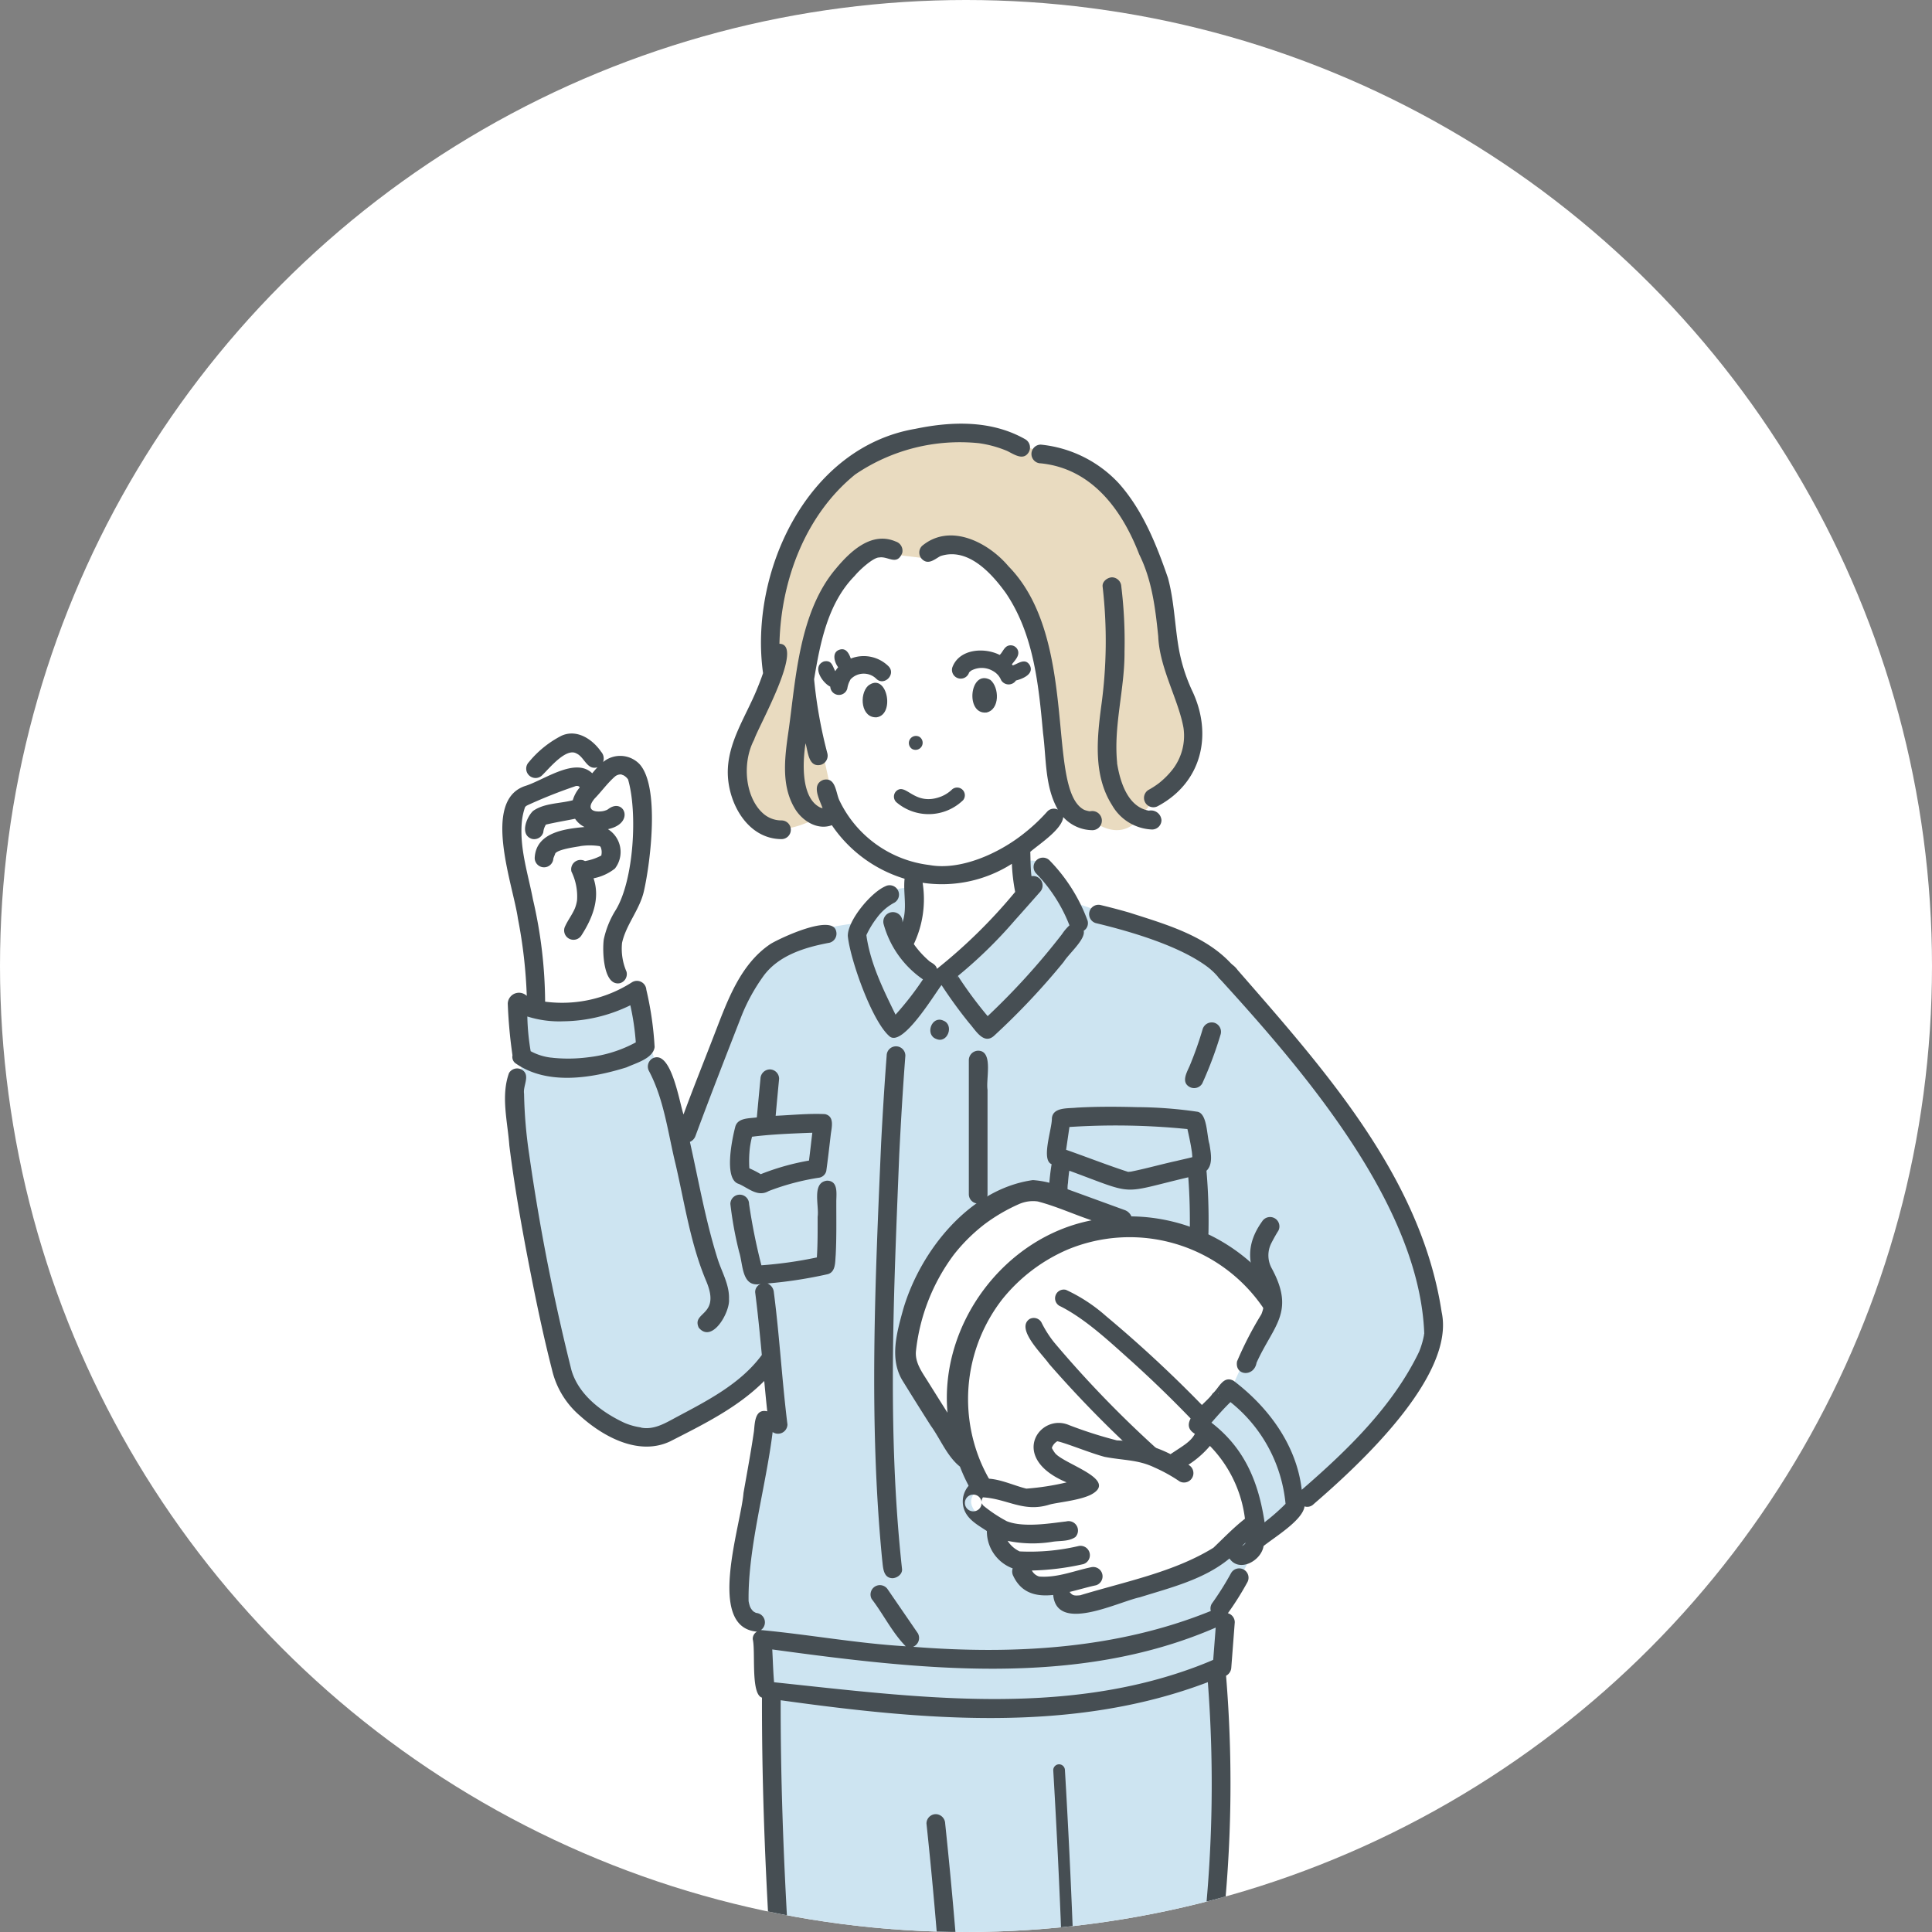 <svg xmlns="http://www.w3.org/2000/svg" xmlns:xlink="http://www.w3.org/1999/xlink" width="250" height="250" viewBox="0 0 250 250">
  <rect x="0" y="0" width="250" height="250" fill="#808080" stroke="none"/>
  <defs>
    <clipPath id="clip-path">
      <circle id="楕円形_140" data-name="楕円形 140" cx="125" cy="125" r="125" transform="translate(605 1250)" fill="#fff"/>
    </clipPath>
  </defs>
  <g id="グループ_6754" data-name="グループ 6754" transform="translate(-12606 -14451)">
    <circle id="楕円形_138" data-name="楕円形 138" cx="125" cy="125" r="125" transform="translate(12606 14451)" fill="#fff"/>
    <g id="マスクグループ_33" data-name="マスクグループ 33" transform="translate(12001 13201)" clip-path="url(#clip-path)">
      <g id="グループ_6720" data-name="グループ 6720" transform="translate(593.979 728.163)">
        <g id="グループ_6713" data-name="グループ 6713" transform="translate(76.638 577.869)">
          <g id="グループ_6712" data-name="グループ 6712" transform="translate(0 9.798)">
            <path id="パス_4015" data-name="パス 4015" d="M216.034,637.434l2.8,15.681s1.267,6.661,10.829,9.8a15.128,15.128,0,0,1-1.19,8.825,14.989,14.989,0,0,0,4.96,5.449L244.8,666.046l-.876-6.222s7.261-3,9.968-13.657-1.942-33.214-21.392-29.745S216.034,637.434,216.034,637.434Z" transform="translate(-177.419 -616.063)" fill="#fff"/>
            <path id="パス_4016" data-name="パス 4016" d="M81.748,756.692s3.568,1.742,12.045-.524c0,0-3.049-5.961-1.817-7.827s3.186-4.922,3.594-8.429,2.173-17.665-4.06-13.607c0,0-3.571-6.189-7.168-3.08a21.185,21.185,0,0,0-5.129,6.486l-.986,4.778C78.983,736.152,82.247,749.538,81.748,756.692Z" transform="translate(-78.228 -692.659)" fill="#fff"/>
          </g>
          <path id="パス_4017" data-name="パス 4017" d="M257.049,1184.224l.46-35.317-58.985,1.51,1.009,33.807Z" transform="translate(-164.919 -990.256)" fill="#cde4f1"/>
          <path id="パス_4018" data-name="パス 4018" d="M131.926,782.582s-3.819-.629-6.912,4.537c0,0-10.294,1.131-12.628,4.572s-10.048,23.379-10.048,23.379L98.3,803.154l-1.059-7s-8.315,4.253-16.5,1.379l.9,8.875a3.946,3.946,0,0,0-1.243,3.727c.344,2.563,6.857,36.19,6.857,36.19s6.3,10.229,13.663,6.1a89.555,89.555,0,0,0,12.834-8.792l1.077,6.2-2.071,2.6-3.691,22.882,3.691,3.682.459,7.1s37.137,7.269,58.773-2.226l.5-8.057,4.964-9.429s18.857-13.192,21.84-24.828-9.772-27.232-9.772-27.232l-16.663-21.3a30.5,30.5,0,0,0-16.625-7.5l-3.975-1.4s-1.615-6.117-5.731-4.948l.613,4.31-11.41,10.487-4.922-4.788S132.449,787.8,131.926,782.582Z" transform="translate(-79.754 -723.701)" fill="#cde4f1"/>
          <path id="パス_4019" data-name="パス 4019" d="M223.162,583.712a24.072,24.072,0,0,0-21.729-.3c-12.017,5.627-13.509,18.922-13.4,28.743l-1.168,3.381s-5.251,7.339-3.266,11.953,4.721,6.192,10.514,3.246h2.412l-4.069-18.58s3.97-18.962,11.62-15.425l4.232.518s1.844-3.116,4.227-1.817,7.473,4.577,9.285,10.1,1.358,26.164,7.8,25.635c0,0,3.247,2.778,5.835-.083l2.243-2.824s9.337-3.438,2.707-15.868C240.4,612.393,239.522,585.689,223.162,583.712Z" transform="translate(-153.838 -580.988)" fill="#e9dbc0"/>
        </g>
        <g id="グループ_6714" data-name="グループ 6714" transform="translate(76.022 576.66)">
          <path id="パス_4020" data-name="パス 4020" d="M236.491,696.567a.151.151,0,0,0,.048-.091A.531.531,0,0,1,236.491,696.567Z" transform="translate(-191.663 -663.005)" fill="#464e53"/>
          <path id="パス_4021" data-name="パス 4021" d="M231.451,683.344a4.561,4.561,0,0,0-4.876-.994c-.222-.627-.6-1.4-1.417-1.161-1.075.316-.73,1.6-.224,2.284a4.125,4.125,0,0,0-.367.51c-.376-.66-.438-1.476-1.477-1.259-1.588.639-.226,2.75.829,3.262a1.123,1.123,0,0,0,2.2.262,3.784,3.784,0,0,1,.193-.731l-.005,0c.031-.063.056-.134.053-.1a3.217,3.217,0,0,1,.187-.379,2.333,2.333,0,0,1,3.3-.1C230.863,686,232.483,684.389,231.451,683.344Z" transform="translate(-181.483 -651.956)" fill="#464e53"/>
          <path id="パス_4022" data-name="パス 4022" d="M243.622,697.067c-1.178,1.148-.888,4.217,1.141,4.072C247.208,700.743,246.02,695.165,243.622,697.067Z" transform="translate(-196.303 -663.146)" fill="#464e53"/>
          <path id="パス_4023" data-name="パス 4023" d="M295.579,698.973c1.75-.378,1.676-3.242.509-4.22C293.417,693.295,292.776,699.262,295.579,698.973Z" transform="translate(-232.933 -661.597)" fill="#464e53"/>
          <path id="パス_4024" data-name="パス 4024" d="M292.031,681.774c.371-.5.976-1.048.8-1.73a1,1,0,0,0-1.224-.695c-.586.164-.742.827-1.155,1.21-2.027-1.024-5.29-.78-6.141,1.65a1.134,1.134,0,0,0,2.179.626c.029-.063.493-.42.206-.209a2.854,2.854,0,0,1,2.851-.005,2.38,2.38,0,0,1,1.09,1.2,1.131,1.131,0,0,0,1.917.047c.879-.217,2.394-.844,1.785-1.985-.585-.96-1.451-.232-2.191.037C292.109,681.87,292.07,681.821,292.031,681.774Zm-5.576,1.117c-.005,0,0-.016.014-.032A.127.127,0,0,1,286.455,682.891Zm3.867.373h0C290.4,683.349,290.368,683.337,290.322,683.264Z" transform="translate(-226.092 -650.634)" fill="#464e53"/>
          <path id="パス_4025" data-name="パス 4025" d="M264.68,722.927a.917.917,0,0,0,.951-1.567A.917.917,0,0,0,264.68,722.927Z" transform="translate(-211.657 -680.836)" fill="#464e53"/>
          <path id="パス_4026" data-name="パス 4026" d="M257.713,745.5a1,1,0,0,0,0,1.407,6.412,6.412,0,0,0,8.661-.243,1,1,0,0,0-1.407-1.407,4.47,4.47,0,0,1-1.347.9C260.071,747.6,259,744.3,257.713,745.5Z" transform="translate(-206.749 -697.946)" fill="#464e53"/>
          <path id="パス_4027" data-name="パス 4027" d="M353.689,677.331a6.244,6.244,0,0,0,5.178,3.14,1.222,1.222,0,0,0,1.21-1.21,1.36,1.36,0,0,0-1.633-1.229c-.244-.014.08.005.076.013-2.775-.432-3.786-3.69-4.18-6.106v0c-.015-.1-.008-.162,0-.094-.487-4.823,1-9.594.954-14.427a58.283,58.283,0,0,0-.413-8.37,1.241,1.241,0,0,0-1.21-1.21c-.59.026-1.292.537-1.21,1.21a61.245,61.245,0,0,1-.183,15.482C351.718,668.8,351.255,673.509,353.689,677.331Z" transform="translate(-274.783 -627.956)" fill="#464e53"/>
          <path id="パス_4028" data-name="パス 4028" d="M360.814,733.871a.3.3,0,0,0,0-.091A.6.6,0,0,1,360.814,733.871Z" transform="translate(-281.256 -689.888)" fill="#464e53"/>
          <path id="パス_4029" data-name="パス 4029" d="M296.7,585.693l.053.006Z" transform="translate(-235.056 -583.17)" fill="#464e53"/>
          <path id="パス_4030" data-name="パス 4030" d="M243.02,683.585c.62-1.016,2.851-2.915,2.583-4.018a1.164,1.164,0,0,0,.5-1.314,22.055,22.055,0,0,0-4.934-7.808,1.21,1.21,0,0,0-1.711,1.711,20.168,20.168,0,0,1,4.3,6.708,6.338,6.338,0,0,0-.967,1.144l-.11.142a91.033,91.033,0,0,1-9.506,10.463,52.74,52.74,0,0,1-3.851-5.2,59.278,59.278,0,0,0,7.364-7.193c1.093-1.217,2.174-2.445,3.257-3.672a1.22,1.22,0,0,0-1.1-2.043c-.13-1.048-.118-2.1-.154-3.154,1.206-1.032,4.119-2.917,4.261-4.5a5.169,5.169,0,0,0,3.814,1.7,1.239,1.239,0,1,0-.3-2.452c-.012.014-.106,0-.159,0l.019,0a3.99,3.99,0,0,1-.718-.2l.033.006c-4.964-2.627-.547-22.116-9.772-31.5-2.634-3.127-7.569-5.654-11.188-2.638a1.214,1.214,0,0,0,0,1.711c.809.79,1.619.021,2.373-.391,3.548-1.185,6.614,2.192,8.488,4.8,3.609,5.354,4.227,11.868,4.8,18.118.433,3.31.215,6.9,1.918,9.885a1.164,1.164,0,0,0-1.355.228,23.321,23.321,0,0,1-3.011,2.833c-3.348,2.678-8.3,4.835-12.244,4.11a14.878,14.878,0,0,1-11.629-8.3c-.52-1.006-.455-3.1-2.094-2.726-1.643.6-.5,2.555-.112,3.668a1.29,1.29,0,0,1-.344-.106c-2.393-1.218-2.282-5.6-1.863-8.289.327,1.068.356,3.157,1.978,2.785a1.233,1.233,0,0,0,.845-1.488,60.042,60.042,0,0,1-1.715-9.586c.786-4.711,1.771-9.833,5.239-13.364.753-.912,2.495-2.427,3.181-2.391,1.139-.213,2.284,1.126,2.982-.58a1.247,1.247,0,0,0-.845-1.488c-3.122-1.342-5.866,1.262-7.725,3.5-4.764,5.581-5.205,14.31-6.1,20.717-.483,3.381-1.089,7.161.732,10.263.936,1.635,2.95,2.932,4.832,2.228a17.5,17.5,0,0,0,9.412,6.929c-.2,1.847.373,3.827-.277,5.661a1.24,1.24,0,1,0-2.445.175,12.812,12.812,0,0,0,5.1,7.188,39.542,39.542,0,0,1-3.548,4.564c-1.583-3.236-3.217-6.533-3.753-10.133,0,0-.009-.077-.02-.161a11.916,11.916,0,0,1,1.264-2.109l-.027.031c.015-.015.079-.1.075-.092a6.678,6.678,0,0,1,2.344-2.047,1.211,1.211,0,0,0-1.221-2.09c-1.85.8-4.872,4.417-4.838,6.428.3,3.033,3.168,11.179,5.461,13.028,1.718,1.2,5.661-5.36,6.65-6.664l.028,0a60.67,60.67,0,0,0,3.574,4.909c.793.871,1.838,2.809,3.172,1.669A92.35,92.35,0,0,0,243.02,683.585ZM215.456,665.2Zm6.937,12.156c-.009.071-.015.095,0,0Zm1.667,4.52c-.156-.188-.3-.386-.441-.586a13.551,13.551,0,0,0,1.138-7.935,16.841,16.841,0,0,0,11.55-2.454,24.346,24.346,0,0,0,.426,3.637,68.464,68.464,0,0,1-10.125,9.957c-.084-.474-.536-.7-.913-.941A12.228,12.228,0,0,1,224.06,681.878Zm5.186,3.87a1.4,1.4,0,0,0,0-.273l.014-.011A.494.494,0,0,1,229.247,685.747Z" transform="translate(-170.372 -613.948)" fill="#464e53"/>
          <path id="パス_4031" data-name="パス 4031" d="M249.181,805.835c.027-.032.044-.055.049-.061C249.213,805.794,249.2,805.813,249.181,805.835Z" transform="translate(-200.808 -741.77)" fill="#464e53"/>
          <path id="パス_4032" data-name="パス 4032" d="M186.635,875.768a1.243,1.243,0,0,0-1.21,1.21c-.158,1.666-.317,3.332-.467,5-.987.147-2.507.026-2.8,1.25-.4,1.536-1.514,6.789.465,7.357,1.261.542,2.449,1.752,3.874.921a31.312,31.312,0,0,1,6.6-1.74,1.16,1.16,0,0,0,.845-.845c.22-1.579.4-3.164.584-4.748.118-.922.509-2.333-.749-2.62-2.121-.1-4.262.123-6.385.218q.217-2.4.448-4.792A1.215,1.215,0,0,0,186.635,875.768Zm-1.361,13.626c0-.012.011-.014.028-.013A.112.112,0,0,0,185.274,889.393Zm6.406-5.416.457-.014c-.146,1.2-.279,2.4-.43,3.6a31.464,31.464,0,0,0-6.243,1.761,13.107,13.107,0,0,0-1.476-.76,15.106,15.106,0,0,1,.078-2.734q.1-.682.269-1.352C186.77,884.171,189.228,884.077,191.679,883.977Z" transform="translate(-152.024 -792.21)" fill="#464e53"/>
          <path id="パス_4033" data-name="パス 4033" d="M345.448,755.452c.113.042.233.045,0,0Z" transform="translate(-270.183 -705.506)" fill="#464e53"/>
          <path id="パス_4034" data-name="パス 4034" d="M348.039,756.136c.02-.01-.016-.021-.14,0A1.2,1.2,0,0,1,348.039,756.136Z" transform="translate(-271.949 -705.99)" fill="#464e53"/>
          <path id="パス_4035" data-name="パス 4035" d="M193.961,699.355c.013-.033.014-.036-.033.078Z" transform="translate(-160.99 -665.065)" fill="#464e53"/>
          <path id="パス_4036" data-name="パス 4036" d="M187.382,630.419a1.21,1.21,0,0,0,0-2.42,3.544,3.544,0,0,1-2.239-.786c-2.4-1.962-2.975-6.544-1.267-9.721l-.018.021c.558-1.7,6.584-12.3,3.261-12.373.188-8.17,3.334-16.657,9.8-21.905a24.088,24.088,0,0,1,15.992-4.051c-.049-.006-.014,0,.053.006h0a14.589,14.589,0,0,1,3.6.992c.874.415,2.12,1.345,2.818.162a1.231,1.231,0,0,0-.434-1.655c-4.36-2.492-9.468-2.354-14.241-1.362-14.029,2.378-21.528,18.583-19.709,31.612-.239.714-.513,1.415-.8,2.109l.008-.02c-1.442,3.539-3.833,6.921-3.771,10.881C180.5,625.83,183.028,630.4,187.382,630.419Zm-3.837-5.451a.188.188,0,0,1-.029-.059A.494.494,0,0,0,183.545,624.967Z" transform="translate(-151.26 -576.66)" fill="#464e53"/>
          <path id="パス_4037" data-name="パス 4037" d="M192.777,722.74c.044-.051.026-.035,0,0Z" transform="translate(-160.161 -681.908)" fill="#464e53"/>
          <path id="パス_4038" data-name="パス 4038" d="M322.394,588.8c6.787.689,10.621,6.3,12.734,11.782,1.647,3.308,2.092,6.971,2.46,10.6.158,4.094,2.614,8.186,3.267,11.834a7.129,7.129,0,0,1-1.422,5.414,10.642,10.642,0,0,1-1.763,1.761,10.869,10.869,0,0,1-1.352.874,1.211,1.211,0,0,0,1.222,2.09c5.74-3.069,7.145-9.351,4.393-15.026a22.206,22.206,0,0,1-1.745-5.726c-.471-2.923-.562-5.909-1.341-8.776-1.5-4.336-3.259-8.755-6.346-12.227a15.913,15.913,0,0,0-10.107-5.022A1.21,1.21,0,0,0,322.394,588.8Z" transform="translate(-252.715 -583.667)" fill="#464e53"/>
          <path id="パス_4039" data-name="パス 4039" d="M251.514,879.191c.215-4.279.467-8.556.794-12.828a1.21,1.21,0,0,0-2.42,0c-.288,3.758-.517,7.521-.715,11.284-.778,17.949-1.614,36.017.131,53.931.123.928.085,2.394,1.36,2.4.583-.026,1.3-.538,1.21-1.21C249.928,914.987,250.806,897.021,251.514,879.191Z" transform="translate(-200.155 -784.582)" fill="#464e53"/>
          <path id="パス_4040" data-name="パス 4040" d="M275.935,852.849c-1.488-.685-2.4,1.813-.932,2.368C276.491,855.9,277.4,853.4,275.935,852.849Z" transform="translate(-218.879 -775.609)" fill="#464e53"/>
          <path id="パス_4041" data-name="パス 4041" d="M352.94,800.49q-1.84-.531-3.7-.974a1.211,1.211,0,0,0-.643,2.333c4.836,1.161,10.876,2.993,14.445,5.646a8.867,8.867,0,0,1,1.528,1.474,1.21,1.21,0,0,0,1.711-1.711C362.883,803.462,357.638,802,352.94,800.49Z" transform="translate(-271.824 -737.228)" fill="#464e53"/>
          <path id="パス_4042" data-name="パス 4042" d="M78.035,744.105a63.305,63.305,0,0,1,1.15,10.024,1.453,1.453,0,0,0-2.46,1,63.117,63.117,0,0,0,.611,6.691,1.041,1.041,0,0,0,.33.987c4.112,2.944,9.9,1.988,14.438.567,1.191-.55,3.44-1.14,3.625-2.623a42.64,42.64,0,0,0-1.073-7.42,1.22,1.22,0,0,0-1.825-.984,16.746,16.746,0,0,1-11.272,2.531,59.767,59.767,0,0,0-1.578-13.248c-.634-3.319-1.758-6.642-1.429-10.059a8.408,8.408,0,0,1,.391-1.81c.081-.19.271-.265.446-.353a64.543,64.543,0,0,1,6.17-2.44c-.046.009-.191.006.028,0,.171-.015.382,0,.448.193a4.535,4.535,0,0,0-.9,1.654c-1.7.448-3.66.346-5.138,1.382-.865.828-1.736,3.085-.164,3.611a1.226,1.226,0,0,0,1.489-.845,2.208,2.208,0,0,1,.346-1c1.246-.292,2.514-.5,3.768-.753a3.148,3.148,0,0,0,1.221,1.069c-2.611.232-6.3.722-6.446,4.012a1.208,1.208,0,0,0,2.414.061c.074-.237.18-.439.256-.672.405-.494,2.279-.77,3.264-.927l-.126.01a8.107,8.107,0,0,1,2.649,0c.016.036.038.079.062.123-.017-.137.044.079.071.105l-.018-.02a1.7,1.7,0,0,1,.038,1,7.011,7.011,0,0,1-2.1.713,1.212,1.212,0,0,0-1.753,1.365,7.313,7.313,0,0,1,.718,3.782c0-.014,0-.021,0-.033a4.786,4.786,0,0,1-.339,1.161q.123-.288.048-.116c-.341.785-.872,1.467-1.23,2.242a1.211,1.211,0,0,0,2.09,1.221c1.418-2.206,2.463-4.766,1.571-7.391a6.443,6.443,0,0,0,2.761-1.259,3.482,3.482,0,0,0-.9-5.1c3.605-.76,2.044-4.2,0-2.565a2.127,2.127,0,0,1-.757.248q-.2.032.069-.008c-1.411.189-2.1-.355-1.044-1.624.909-.932,1.674-2.022,2.657-2.875a1.167,1.167,0,0,1,.8-.258c.111.051.328.14.234.084a1.706,1.706,0,0,1,.646.561c1.245,4.282.753,12.973-1.566,16.85a11.8,11.8,0,0,0-1.573,3.836c-.207,1.436-.085,6.12,2.093,5.68a1.224,1.224,0,0,0,.845-1.489,7.465,7.465,0,0,1-.577-3.724c.532-2.428,2.347-4.36,2.856-6.817.832-3.731,2.043-13.469-.611-16.335a3.473,3.473,0,0,0-4.7-.249,1.3,1.3,0,0,0-.249-1.326c-1.118-1.622-3.132-2.977-5.123-2.083a13.263,13.263,0,0,0-4.234,3.42,1.21,1.21,0,0,0,1.711,1.711c.917-.876,3.117-3.645,4.474-2.82,1.012.459,1.36,2.213,2.7,1.765-.243.254-.455.523-.684.786-2.212-2.138-6.266.909-8.7,1.651C73.312,728.885,77.437,739.833,78.035,744.105Zm5.883,13.312a20.2,20.2,0,0,0,8.668-2.072,32.553,32.553,0,0,1,.706,4.8,16.786,16.786,0,0,1-6.119,1.923,19.989,19.989,0,0,1-4.849.052h.009a7.337,7.337,0,0,1-2.644-.833,30.061,30.061,0,0,1-.431-4.492A13.692,13.692,0,0,0,83.918,757.418Zm-2.257-25.5h0v0Zm-.028.052.006,0C81.594,732.033,81.508,732.1,81.632,731.974Zm1.4,3.552c-.046.041-.044.034,0,0Zm8.111-10.044c-.094.023-.058.011,0,0ZM88.87,735.945l-.016.009a.057.057,0,0,0,0-.013C88.893,735.906,88.916,735.9,88.87,735.945Zm-.022,0-.006.012-.01.006Zm-.025.029c-.006.034-.049.072-.047.1A.179.179,0,0,1,88.823,735.978Zm.946-6.055a.2.2,0,0,1-.072.059Zm-.255.158a.237.237,0,0,1-.1.045ZM85.8,726.96c.191,0,.065.008,0,0Zm-6.442,2.448a.239.239,0,0,1,.03-.015Z" transform="translate(-76.022 -680.085)" fill="#464e53"/>
          <path id="パス_4043" data-name="パス 4043" d="M121.525,772.813a.238.238,0,0,0,.053.086C121.564,772.872,121.543,772.848,121.525,772.813Z" transform="translate(-108.813 -718.017)" fill="#464e53"/>
          <path id="パス_4044" data-name="パス 4044" d="M110.6,797.136c0-.072-.015-.092,0,.085C110.6,797.192,110.6,797.165,110.6,797.136Z" transform="translate(-100.933 -735.507)" fill="#464e53"/>
          <path id="パス_4045" data-name="パス 4045" d="M98.616,870.318a.515.515,0,0,0,.055.006C98.776,870.329,98.875,870.3,98.616,870.318Z" transform="translate(-92.304 -788.28)" fill="#464e53"/>
          <path id="パス_4046" data-name="パス 4046" d="M140.516,1041.688c.05,0,.068,0,0,0Z" transform="translate(-122.499 -911.78)" fill="#464e53"/>
          <path id="パス_4047" data-name="パス 4047" d="M170.471,973.88c-.052-.121-.139-.3,0,0Z" transform="translate(-144.032 -862.797)" fill="#464e53"/>
          <path id="パス_4048" data-name="パス 4048" d="M143.564,827.774c1.96,3.721,2.447,8.05,3.444,12.1,1.181,5.115,1.944,10.408,4.033,15.256l-.03-.063c1.8,4.406-1.97,3.8-1.025,5.884,1.737,2.111,4.067-2.021,3.916-3.672.079-1.913-.97-3.565-1.508-5.337-1.54-4.916-2.424-10-3.548-15.024a1.316,1.316,0,0,0,.726-.79c1.939-5.23,3.968-10.425,5.995-15.622l0,0a24,24,0,0,1,2.788-5.039l-.025.031c1.971-2.736,5.421-3.766,8.594-4.355a1.213,1.213,0,0,0,.845-1.488c-.492-2.282-7.21.873-8.479,1.64-3.969,2.649-5.618,7.441-7.272,11.693-1.331,3.459-2.721,6.9-4,10.378-.537-1.538-1.6-8.512-4.021-7.248A1.226,1.226,0,0,0,143.564,827.774Z" transform="translate(-124.572 -743.98)" fill="#464e53"/>
          <path id="パス_4049" data-name="パス 4049" d="M196.948,832.361c.062-.077.071-.089.059-.074Z" transform="translate(-163.167 -760.872)" fill="#464e53"/>
          <path id="パス_4050" data-name="パス 4050" d="M186.98,850.209l0,.006C187.137,849.939,187.013,850.128,186.98,850.209Z" transform="translate(-155.981 -773.692)" fill="#464e53"/>
          <path id="パス_4051" data-name="パス 4051" d="M293.32,867.108a1.231,1.231,0,0,0-1.21,1.21v17.359a1.21,1.21,0,0,0,2.42,0V872.161C294.3,870.8,295.314,867.123,293.32,867.108Z" transform="translate(-231.745 -785.97)" fill="#464e53"/>
          <path id="パス_4052" data-name="パス 4052" d="M395.281,913.262c0-.008,0-.016,0-.024C395.268,913.153,395.216,912.932,395.281,913.262Z" transform="translate(-306.071 -819.104)" fill="#464e53"/>
          <path id="パス_4053" data-name="パス 4053" d="M349.31,897.913c-.352-1.089-.269-3.9-1.524-4.179a55.609,55.609,0,0,0-7.837-.6c-2.613-.067-5.239-.086-7.849.067-1.085.124-3.07-.095-3.178,1.4.019,1.371-1.431,5.36-.034,5.914a29.852,29.852,0,0,0-.394,4.8,1.222,1.222,0,0,0,1.21,1.21c1.777-.151,1.067-2.354,1.3-3.56.03-.409.068-.818.119-1.224q.026-.2-.011.077a3.371,3.371,0,0,1,.071-.457c8.765,3.225,6.348,2.99,15.39.85.175,2.373.233,4.766.192,7.143a1.21,1.21,0,0,0,2.42,0,74.726,74.726,0,0,0-.259-7.988C349.814,900.53,349.481,899,349.31,897.913Zm-1.916,1.619h0l.034-.025Zm-2.3.551c-2,.434-3.968,1-5.97,1.4a2.589,2.589,0,0,0-.329.03c-2.7-.873-5.351-1.923-8.032-2.86q.215-1.475.43-2.951a92.535,92.535,0,0,1,15.268.269c.215.964.429,1.93.567,2.908l0-.024c.03.251.054.5.063.754C346.422,899.782,345.755,899.921,345.091,900.083Z" transform="translate(-257.81 -804.693)" fill="#464e53"/>
          <path id="パス_4054" data-name="パス 4054" d="M396.034,854.047a1.235,1.235,0,0,0-1.489.845,46.653,46.653,0,0,1-1.685,4.758c-.352.814-1.116,2.08-.021,2.7a1.224,1.224,0,0,0,1.655-.434,49.694,49.694,0,0,0,2.385-6.376A1.223,1.223,0,0,0,396.034,854.047Z" transform="translate(-303.926 -776.533)" fill="#464e53"/>
          <path id="パス_4055" data-name="パス 4055" d="M273.8,1235.991h2.42q-.587-7.025-1.327-14.04a1.245,1.245,0,0,0-1.21-1.21,1.218,1.218,0,0,0-1.21,1.21Q273.219,1228.966,273.8,1235.991Z" transform="translate(-217.589 -1040.814)" fill="#464e53"/>
          <path id="パス_4056" data-name="パス 4056" d="M110.81,915.814c.123,1.31.248,2.619.389,3.927-1.6-.371-1.606,1.465-1.716,2.557-.39,2.676-.887,5.334-1.355,8-.332,4.241-4.868,17.407,1.741,17.951a1.063,1.063,0,0,0-.544.992c.383,1.563-.291,7.1,1.192,7.547-.025,10.128.339,20.235.931,30.33h2.419c-.585-9.982-.947-19.976-.93-29.99,18.262,2.54,37.677,4.366,55.275-2.34a173.821,173.821,0,0,1-.554,32.33h2.4a170.469,170.469,0,0,0,.512-33.162,1.266,1.266,0,0,0,.678-1.072l.448-5.847a1.215,1.215,0,0,0-.891-1.17,38.484,38.484,0,0,0,2.508-3.983,1.21,1.21,0,0,0-2.09-1.221,38.538,38.538,0,0,1-2.506,3.98,1.221,1.221,0,0,0-.122.932c-12.155,4.937-25.531,5.662-38.522,4.637a1.235,1.235,0,0,0,.617-1.748l-3.886-5.661a1.211,1.211,0,0,0-2.09,1.222c1.519,1.98,2.665,4.357,4.405,6.119-6.276-.37-12.511-1.517-18.737-2.1a1.22,1.22,0,0,0-.541-2.205.639.639,0,0,1-.1-.022c-.045,0-.306-.176-.3-.154a1.8,1.8,0,0,1-.474-.659,4.223,4.223,0,0,1-.182-.715c-.1-6.851,2.228-14.706,3.112-21.867a1.222,1.222,0,0,0,1.917-.979c-.707-5.684-1.021-11.41-1.759-17.091a1.36,1.36,0,0,0-.819-1.155,58.088,58.088,0,0,0,7.781-1.2c1.063-.281.959-1.6,1.04-2.467.118-2.265.075-4.534.079-6.8-.021-1.043.334-2.8-1.192-2.837-2.03.227-1,3.278-1.224,4.678,0,1.752.016,3.507-.1,5.255a53.255,53.255,0,0,1-7.178,1.019,76.388,76.388,0,0,1-1.594-7.929,1.21,1.21,0,0,0-2.42,0,47.86,47.86,0,0,0,1.14,6.224c.525,1.619.294,4.61,2.787,4.124a1.1,1.1,0,0,0-.717,1.083c.345,2.694.608,5.4.86,8.1-2.776,3.768-7.108,5.946-11.145,8.1-1.409.761-2.869,1.639-4.536,1.294l.118-.005a8.258,8.258,0,0,1-2.221-.608c-2.908-1.356-5.912-3.606-6.847-6.8a273.525,273.525,0,0,1-5.475-27.95,59.946,59.946,0,0,1-.66-7.824c-.175-1.051.882-2.42-.291-3.123a1.227,1.227,0,0,0-1.656.434c-1.08,2.971-.177,6.325.041,9.393.65,5.19,1.558,10.349,2.557,15.483.878,4.516,1.815,9.03,2.957,13.487a11.142,11.142,0,0,0,3.664,6.016c3.022,2.726,7.617,5.2,11.644,3.279C102.923,921.439,107.382,919.26,110.81,915.814Zm58.417,31.914q-.16,2.086-.32,4.171c-.711.315-1.434.6-2.161.876-17.512,6.574-36.617,3.924-54.664,2.024-.122-1.413-.154-2.83-.235-4.246C130.778,953.135,151.2,955.562,169.227,947.727Z" transform="translate(-76.919 -791.939)" fill="#464e53"/>
          <path id="パス_4057" data-name="パス 4057" d="M347.406,1164.63Z" transform="translate(-271.577 -1000.378)" fill="#464e53"/>
          <path id="パス_4058" data-name="パス 4058" d="M332.232,1219.348h1.514q-.2-5.112-.448-10.221-.262-5.364-.578-10.724a.773.773,0,0,0-.756-.756.763.763,0,0,0-.756.756q.563,9.563.957,19.135C332.189,1218.141,332.208,1218.745,332.232,1219.348Z" transform="translate(-259.919 -1024.171)" fill="#464e53"/>
        </g>
        <g id="グループ_6716" data-name="グループ 6716" transform="translate(126.859 674.541)">
          <path id="パス_4059" data-name="パス 4059" d="M291.728,936.383l-12.389-4.46s-16.6,3.96-16.624,22.023c0,2.12,7.628,11.484,7.628,11.484s1.689,8.881,9.987,12.58,19.785,6.438,28.2-4.521,6.522-21.286,1.17-28.889S291.728,936.383,291.728,936.383Z" transform="translate(-261.398 -930.56)" fill="#fff"/>
          <g id="グループ_6715" data-name="グループ 6715" transform="translate(0 0)">
            <path id="パス_4060" data-name="パス 4060" d="M307.643,941.751a23.732,23.732,0,0,0-19.078-10.012,1.474,1.474,0,0,0-.894-.827l-7.7-2.808a12.073,12.073,0,0,0-4.151-1.06c-8.177,1.143-14.539,9.11-16.772,16.684-.84,3.044-1.859,6.522-.012,9.4q1.763,2.856,3.565,5.688c1.252,1.733,2.109,3.971,3.784,5.308,3.973,10.458,15.834,16.771,26.739,14.378C309.5,975.438,317.5,955.174,307.643,941.751Zm-2.712.881-.063-.082A.853.853,0,0,1,304.931,942.633Zm-8.452-6.542-.105-.044A.969.969,0,0,1,296.479,936.09Zm-34.264,16.989c-.732-1.169-1.631-2.37-1.535-3.823a25.393,25.393,0,0,1,4.884-12.526l-.033.039a22.5,22.5,0,0,1,3.868-3.887l-.046.032a22.62,22.62,0,0,1,4.894-2.862l-.186.082a4.453,4.453,0,0,1,2.45-.318l-.109-.021c2.395.617,4.67,1.668,7.016,2.454-11.312,2.194-19.684,13.439-18.647,24.9Q263.487,955.117,262.215,953.079Zm6.844-5.863c-.02.048-.043.106-.044.105A1.066,1.066,0,0,1,269.059,947.216Zm-1.452,5.284s-.009.064-.017.117A.673.673,0,0,1,267.608,952.5Zm1.408,10.9.033.078C269.031,963.444,269.015,963.405,269.016,963.4Zm38.617.04.016-.04A.377.377,0,0,1,307.633,963.444Zm1.537-6.315a21.033,21.033,0,0,1-12.634,17.481,21.975,21.975,0,0,1-5.366,1.48l.025,0a22.562,22.562,0,0,1-5.726,0l.025,0a20.936,20.936,0,0,1-16.409-12.523,21.065,21.065,0,0,1,2.754-21.072,21.977,21.977,0,0,1,8.452-6.447A20.907,20.907,0,0,1,309.17,957.13Z" transform="translate(-258.002 -927.044)" fill="#464e53"/>
            <path id="パス_4061" data-name="パス 4061" d="M356.415,1102.612c.04.007.081.011.121.016C356.609,1102.634,356.66,1102.633,356.415,1102.612Z" transform="translate(-328.923 -1053.566)" fill="#464e53"/>
            <path id="パス_4062" data-name="パス 4062" d="M376.134,1102.629c.044-.006.087-.01.131-.017C376.03,1102.632,376.066,1102.634,376.134,1102.629Z" transform="translate(-343.097 -1053.566)" fill="#464e53"/>
            <path id="パス_4063" data-name="パス 4063" d="M324.258,936.969Z" transform="translate(-305.749 -934.196)" fill="#464e53"/>
            <path id="パス_4064" data-name="パス 4064" d="M315.257,938.108c-.09.039-.146.064,0,0Z" transform="translate(-299.198 -935.017)" fill="#464e53"/>
            <path id="パス_4065" data-name="パス 4065" d="M285.147,961.271c-.025.032-.051.064-.075.1C285.218,961.194,285.19,961.219,285.147,961.271Z" transform="translate(-277.51 -951.682)" fill="#464e53"/>
            <path id="パス_4066" data-name="パス 4066" d="M298.8,947.687c.26-.178.112-.08,0,0Z" transform="translate(-287.403 -941.848)" fill="#464e53"/>
            <path id="パス_4067" data-name="パス 4067" d="M355.241,997.119a164.777,164.777,0,0,0-16.61-15.982,21.18,21.18,0,0,0-5.179-3.391,1.129,1.129,0,0,0-.686,2.147c3.3,1.677,6.412,4.634,9.282,7.195a153.21,153.21,0,0,1,14.622,15.191,1.135,1.135,0,0,0,1.959-1.145C357.586,999.727,356.416,998.414,355.241,997.119Z" transform="translate(-311.356 -963.545)" fill="#464e53"/>
            <path id="パス_4068" data-name="パス 4068" d="M343.684,1014.788A140.88,140.88,0,0,1,322.1,994.1l0,0a14.246,14.246,0,0,1-1.678-2.634,1.138,1.138,0,0,0-1.552-.407c-1.8,1.272,1.729,4.59,2.545,5.788a148.415,148.415,0,0,0,21.12,19.9A1.135,1.135,0,0,0,343.684,1014.788Z" transform="translate(-301.506 -973.067)" fill="#464e53"/>
            <path id="パス_4069" data-name="パス 4069" d="M331.736,1002.336l0,0C331.8,1002.427,331.977,1002.556,331.736,1002.336Z" transform="translate(-311.138 -981.303)" fill="#464e53"/>
          </g>
        </g>
        <g id="グループ_6719" data-name="グループ 6719" transform="translate(135.598 646.367)">
          <g id="グループ_6717" data-name="グループ 6717" transform="translate(1.089 37.772)">
            <path id="パス_4070" data-name="パス 4070" d="M324.221,1043.966l-4.817,3.465-7.812-1.54-6.663-2.258s-3.4-.047-2.239,2.888l5.792,4.054L301.454,1052l-6.641-1.235s-2.935,1.158-.927,3.4,2.847,1.842,2.847,1.842a4.555,4.555,0,0,0,2.326,4.383s.272,3.748,5.5,3.2c0,0,.269,2.926,4.139,2.078s17.388-6.01,17.388-6.01l4.4-5.667S328.611,1046.044,324.221,1043.966Z" transform="translate(-293.184 -1020.661)" fill="#fff"/>
            <path id="パス_4071" data-name="パス 4071" d="M406.3,961.4l1.684,5.661L402.421,979.3l-4.051,3.585,4.808,5.55,2.585,7.517-3.928,2.889.587,1.467,2.845.092.491-2.243,16.719-14.731S421.726,963.893,406.3,961.4Z" transform="translate(-368.986 -961.401)" fill="#cde4f1"/>
          </g>
          <g id="グループ_6718" data-name="グループ 6718" transform="translate(0 0)">
            <path id="パス_4072" data-name="パス 4072" d="M330.664,1051.209a.459.459,0,0,0,.044.1A.163.163,0,0,0,330.664,1051.209Z" transform="translate(-319.105 -988.348)" fill="#464e53"/>
            <path id="パス_4073" data-name="パス 4073" d="M298.017,1076.087c0,.013,0,.015,0,0Z" transform="translate(-295.578 -1006.277)" fill="#464e53"/>
            <path id="パス_4074" data-name="パス 4074" d="M404.9,1097.434c.044-.031.092-.058.134-.092C404.887,1097.431,404.867,1097.449,404.9,1097.434Z" transform="translate(-372.592 -1021.594)" fill="#464e53"/>
            <path id="パス_4075" data-name="パス 4075" d="M324.477,1110.583a.531.531,0,0,0,.176.03A.3.3,0,0,0,324.477,1110.583Z" transform="translate(-314.646 -1031.133)" fill="#464e53"/>
            <path id="パス_4076" data-name="パス 4076" d="M416.274,962.785c-.325,1.878,2.2,2.057,2.522.182,2.181-4.848,5.075-6.543,1.932-12.288a3.481,3.481,0,0,1-.059-3.11c.13-.272.644-1.233.939-1.673a1.211,1.211,0,0,0-2.09-1.222c-2.068,2.882-1.952,5.515-.338,8.414a6.3,6.3,0,0,1,.529,2.6,4.777,4.777,0,0,1-.292,1.008A45.291,45.291,0,0,0,416.274,962.785Z" transform="translate(-380.778 -911.15)" fill="#464e53"/>
            <path id="パス_4077" data-name="パス 4077" d="M500.411,1006.7l0-.009C500.277,1006.973,500.374,1006.791,500.411,1006.7Z" transform="translate(-441.383 -956.27)" fill="#464e53"/>
            <path id="パス_4078" data-name="パス 4078" d="M502.943,998.106c-.057.2-.044.207-.025.154A1.438,1.438,0,0,0,502.943,998.106Z" transform="translate(-443.227 -950.08)" fill="#464e53"/>
            <path id="パス_4079" data-name="パス 4079" d="M351.257,871.436c-2.654-17.444-15.191-31.391-26.4-44.258-1.5-2.056-3.576-.513-2.4,1.045,10.954,12,25.929,29.386,26.549,45.991l.009-.034a11.036,11.036,0,0,1-.694,2.433l.011-.023c-3.366,6.968-9.118,12.6-15.179,17.845-.661-5.758-4.294-10.676-8.824-14.109-1.373-.722-1.878.978-2.72,1.66-.658,1.163-4.765,3.72-2.282,5.211-.556,1.049-1.578,1.565-3.152,2.63a16.511,16.511,0,0,0-6.944-1.784,55.217,55.217,0,0,1-6.2-1.983c-3.784-1.621-7.912,4.25-.3,7.417a33.305,33.305,0,0,1-5.217.81c-2.07-.515-4.215-1.7-6.394-1.168a3.111,3.111,0,0,0-1.711,3.688c.426,1.46,1.829,2.185,3,2.967a5.118,5.118,0,0,0,3.342,4.833,1.247,1.247,0,0,0,.085,1c1.079,2.263,3.036,2.666,5.155,2.438.472,4.945,8.281.937,11.21.3,3.991-1.249,8.321-2.3,11.6-5.02,1.268,1.866,4.116.305,4.412-1.612,1.426-1.148,5.064-3.335,5.3-5.128a1.149,1.149,0,0,0,1.177-.291C340.532,891.261,353.064,879.729,351.257,871.436Zm-28.6,11.074-.01-.017c.008.008.017.015.025.023Zm-.31-.639a1.309,1.309,0,0,0,.049.19l-.049-.084Zm.039-.613a1.29,1.29,0,0,0-.039.155v-.078C322.342,881.348,322.361,881.309,322.384,881.258Zm-30.659,14.89h0C291.664,896.051,291.694,896.092,291.725,896.148Zm-.02-.082c-.021-.065-.013-.045,0,0Zm.05.166a.524.524,0,0,1-.02-.065C291.75,896.2,291.762,896.226,291.754,896.232Zm.594.629c-.049-.037-.127-.108,0,0Zm29.414,5.051c-5.123,3.175-11.368,4.378-17.292,6.176-.73.064-.972.063-1.36-.434,1.207-.288,2.39-.648,3.421-.862a1.211,1.211,0,0,0-.644-2.333c-2.188.455-4.323,1.357-6.6,1.209a.489.489,0,0,1,.047.023c-.035-.03-.28-.012-.223-.052a1.576,1.576,0,0,1-.882-.757,33.512,33.512,0,0,0,6.652-.826,1.211,1.211,0,0,0-.643-2.334,27.584,27.584,0,0,1-7.588.687,3.691,3.691,0,0,1-1.557-1.364,15.99,15.99,0,0,0,5.678.139c1.031-.188,2.193-.014,3.084-.63a1.217,1.217,0,0,0-1.194-2.02c-1.764.19-5.436.856-7.669-.029a18.34,18.34,0,0,1-3.056-2.032,3.46,3.46,0,0,1-.208-.31,1.084,1.084,0,1,1-.009-.163,1.125,1.125,0,0,1,.175-.586c3.157.185,5.245,1.978,8.571.951.94-.286,3.809-.518,5.374-1.279,3.838-2-3.759-4.031-4.683-5.494a4.737,4.737,0,0,1-.274-.439.048.048,0,0,1-.005.023c.008-.025-.082-.168-.039-.127l-.018-.051a1.583,1.583,0,0,1,.7-.84c1.111.22,4.263,1.527,6.126,2.017,2.475.476,4.315.346,6.466,1.382a20.212,20.212,0,0,1,3.241,1.8,1.217,1.217,0,1,0,1.126-2.158,12.4,12.4,0,0,0,2.79-2.439,16.344,16.344,0,0,1,4.533,9.422c-1.463,1.141-2.745,2.482-4.087,3.76Zm-19.614-3.071.038-.022c-.012.012-.022.025-.034.037Zm23.712,2.514a1.089,1.089,0,0,1-.429.345q.218-.212.441-.419C325.87,901.307,325.865,901.332,325.861,901.355Zm-.435.351.083-.029-.09.036Zm3.043-3.168a.577.577,0,0,1-.125.118c-.815-5.448-2.714-9.689-6.878-12.906.8-.918,1.572-1.8,2.46-2.661a19.116,19.116,0,0,1,7.13,13.165A26.327,26.327,0,0,1,328.469,898.539Z" transform="translate(-289.285 -826.188)" fill="#464e53"/>
          </g>
        </g>
      </g>
    </g>
  </g>
</svg>
